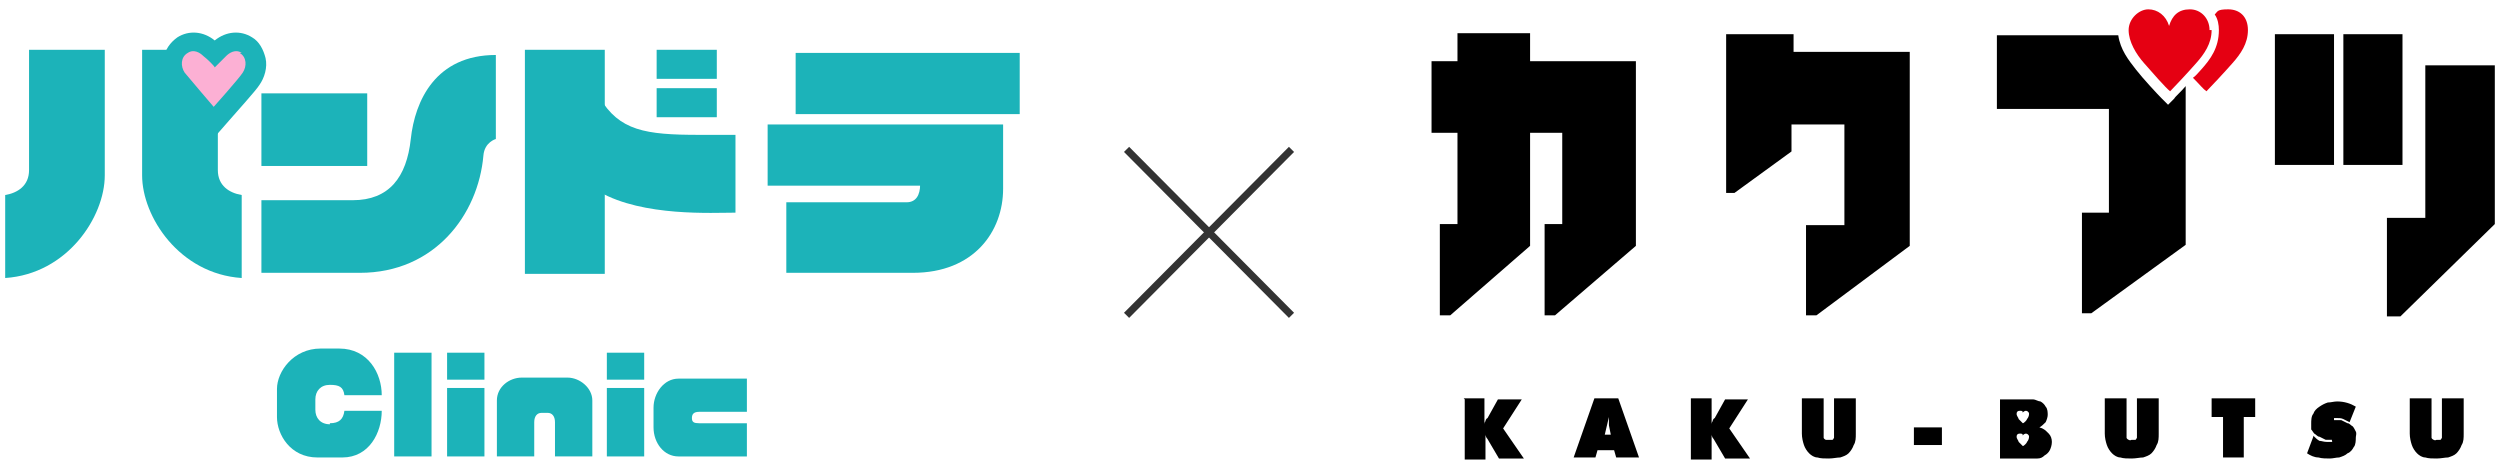 <?xml version="1.0" encoding="UTF-8"?>
<svg xmlns="http://www.w3.org/2000/svg" id="header" version="1.1" viewBox="0 0 241 45">
  <g>
    <rect x="50.6" y="4.8" width="7.7" height="21.6" fill="#1cb3b9"></rect>
    <path d="M10.1,16.9V4.8H2.8v11.6c0,1.5-1.1,2.2-2.3,2.4v8c6-.4,9.6-5.9,9.6-9.9Z" fill="#1cb3b9"></path>
    <path d="M13.7,16.9V4.8s7.3,0,7.3,0v11.6c0,1.5,1.1,2.2,2.3,2.4v8c-6-.4-9.6-5.9-9.6-9.9Z" fill="#1cb3b9"></path>
    <rect x="25.2" y="9" width="10.2" height="7" fill="#1cb3b9"></rect>
    <rect x="76.7" y="5.1" width="21.6" height="5.9" fill="#1cb3b9"></rect>
    <path d="M88.9,17.9h-14.9v-5.9h22.7v6.2c0,4.1-2.8,8.1-8.7,8.1h-12.2v-6.8h11.6c.9,0,1.3-.7,1.3-1.7Z" fill="#1cb3b9"></path>
    <path d="M34.6,26.3h-9.4v-7h8.8c3.5,0,5.2-2.2,5.6-5.9.4-3.7,2.4-8.1,8.2-8.1v8.1s-1.1.3-1.2,1.6c-.5,5.7-4.7,11.3-11.9,11.3Z" fill="#1cb3b9"></path>
    <path d="M70.9,20.4v-7.4h-3.5c-5.2,0-7.7-.4-9.6-3.6v9.1c4.2,2.4,10.9,2,13.1,2Z" fill="#1cb3b9"></path>
    <rect x="63.3" y="4.8" width="5.8" height="2.8" fill="#1cb3b9"></rect>
    <rect x="63.3" y="8.5" width="5.8" height="2.8" fill="#1cb3b9"></rect>
    <rect x="38" y="34" width="3.6" height="10" fill="#1cb3b9"></rect>
    <rect x="43.1" y="37.4" width="3.6" height="6.6" fill="#1cb3b9"></rect>
    <rect x="43.1" y="34" width="3.6" height="2.6" fill="#1cb3b9"></rect>
    <rect x="58.5" y="37.4" width="3.6" height="6.6" fill="#1cb3b9"></rect>
    <path d="M54.8,36.4h-4.5c-1.2,0-2.4.9-2.4,2.2v5.4h3.6v-3.3c0-.6.3-.9.7-.9h.6c.4,0,.7.3.7.9v3.3h3.6v-5.4c0-1.2-1.2-2.2-2.4-2.2Z" fill="#1cb3b9"></path>
    <path d="M66.7,40.3c0-.4.2-.6.7-.6h4.6v-3.2h-6.6c-1.4,0-2.4,1.4-2.4,2.8v1.9c0,1.5,1,2.8,2.4,2.8h6.6s0-3.2,0-3.2h-4.6c-.5,0-.7-.1-.7-.5Z" fill="#1cb3b9"></path>
    <rect x="58.5" y="34" width="3.6" height="2.6" fill="#1cb3b9"></rect>
    <path d="M31.8,40.9c-.9,0-1.4-.6-1.4-1.4v-1c0-.8.5-1.4,1.4-1.4s1.3.2,1.4,1h3.6c0-2.1-1.3-4.5-4.1-4.5h-1.8c-2.6,0-4.2,2.2-4.2,3.9v2.7c0,1.7,1.3,3.9,3.9,3.9h2.4c2.6,0,3.8-2.4,3.8-4.5h-3.6c-.1.8-.5,1.2-1.4,1.2Z" fill="#1cb3b9"></path>
    <path d="M25.6,5.6c-.2-.8-.6-1.6-1.3-2-1.1-.7-2.5-.6-3.6.3-1.1-.9-2.5-1-3.6-.3-.7.5-1.2,1.2-1.3,2-.2.9,0,1.8.6,2.6.4.5,2.4,2.7,2.9,3.4l1.4,1.6,1.4-1.6c.6-.7,2.6-2.9,2.9-3.4.5-.7.8-1.7.6-2.6Z" fill="#1cb3b9"></path>
    <path d="M23.3,5.1c-.6-.4-1.2,0-1.5.3-.3.3-1,1-1.1,1.1h0c0-.1-.7-.8-1.1-1.1-.3-.3-.9-.7-1.5-.3-.7.4-.7,1.3-.3,1.9.4.5,2.8,3.3,2.8,3.3,0,0,2.5-2.8,2.8-3.3.4-.6.4-1.5-.3-1.9Z" fill="#fcb0d4"></path>
  </g>
  <g>
    <line x1="124.5" y1="14.4" x2="108.6" y2="30.4" fill="none" stroke="#333" stroke-miterlimit="10" stroke-width=".7"></line>
    <line x1="124.5" y1="30.4" x2="108.6" y2="14.4" fill="none" stroke="#333" stroke-miterlimit="10" stroke-width=".7"></line>
  </g>
  <g>
    <g>
      <path d="M141.1,38.4h2v2.5s0,0,0,0c0,0,0-.2.1-.3,0,0,0-.2.2-.3l1-1.8h2.3l-1.8,2.8,2,2.9h-2.4l-1-1.7c0,0-.1-.2-.2-.3,0,0-.1-.2-.1-.3h0v2.4s-2,0-2,0v-5.8Z"></path>
      <path d="M153.9,44.1h-2.2l2-5.7h2.3l2,5.7h-2.2l-.2-.7h-1.6l-.2.7ZM155.3,42l-.2-1c0-.1,0-.2,0-.4,0-.1,0-.2,0-.4h0l-.4,1.7h.8Z"></path>
      <path d="M163,38.4h2v2.5s0,0,0,0c0,0,0-.2.1-.3,0,0,0-.2.2-.3l1-1.8h2.2l-1.8,2.8,2,2.9h-2.4l-1-1.7c0,0-.1-.2-.2-.3,0,0-.1-.2-.1-.3h0v2.4s-2,0-2,0v-5.8Z"></path>
      <path d="M178.9,38.4v3.4c0,.4,0,.8-.2,1.1-.1.3-.3.6-.5.8s-.5.3-.8.4c-.3,0-.7.1-1.1.1s-.8,0-1.1-.1c-.3,0-.6-.2-.8-.4s-.4-.5-.5-.8c-.1-.3-.2-.7-.2-1.1v-3.4h2.1v3.5c0,0,0,.2,0,.3,0,0,0,.1.2.2,0,0,.2,0,.3,0s.2,0,.3,0,.1,0,.2-.2c0,0,0-.2,0-.3v-3.5h2.1Z"></path>
      <path d="M184.5,41.2h2.7v1.7h-2.7v-1.7Z"></path>
      <path d="M208.1,38.4v3.4c0,.4,0,.8-.2,1.1-.1.3-.3.6-.5.8s-.5.3-.8.4c-.3,0-.7.1-1.1.1s-.8,0-1.1-.1c-.3,0-.6-.2-.8-.4s-.4-.5-.5-.8c-.1-.3-.2-.7-.2-1.1v-3.4h2.1v3.5c0,0,0,.2,0,.3,0,0,0,.1.2.2s.2,0,.3,0,.2,0,.3,0,.1,0,.2-.2c0,0,0-.2,0-.3v-3.5h2.1Z"></path>
      <path d="M213.1,38.4h4.3v1.8h-1.1s0,3.9,0,3.9h-2v-3.9h-1.1s0-1.8,0-1.8h0Z"></path>
      <path d="M223,42h0c.2.2.4.4.6.5.2,0,.4.1.7.1h.2s.1,0,.2,0c0,0,0,0,.1,0s0,0,0-.1,0,0,0-.1t0,0s0,0-.1,0,0,0-.1,0h-.4c-.2-.1-.4-.2-.6-.3-.2,0-.3-.2-.5-.3-.1-.1-.2-.3-.3-.4,0-.2,0-.4,0-.6s0-.7.2-.9c.1-.3.3-.5.6-.7s.5-.3.8-.4c.3,0,.6-.1.9-.1.7,0,1.3.2,1.8.5l-.6,1.5c-.2-.1-.4-.2-.6-.3s-.4-.1-.7-.1h-.1s0,0-.1,0,0,0,0,0c0,0,0,0,0,.1s0,0,0,.1t0,0s0,0,.1,0,0,0,.1,0h.5c.2.1.4.2.6.3.2,0,.3.2.5.3.1.1.2.3.3.5s0,.4,0,.6,0,.7-.2.9c-.1.2-.3.5-.6.6-.2.2-.5.3-.8.4-.3,0-.6.1-.9.1s-.8,0-1.1-.1c-.4,0-.8-.2-1.1-.4l.6-1.6Z"></path>
      <path d="M237.5,38.4v3.4c0,.4,0,.8-.2,1.1-.1.3-.3.6-.5.8s-.5.3-.8.4c-.3,0-.7.1-1.1.1s-.8,0-1.1-.1c-.3,0-.6-.2-.8-.4s-.4-.5-.5-.8c-.1-.3-.2-.7-.2-1.1v-3.4h2.1v3.5c0,0,0,.2,0,.3,0,0,0,.1.2.2s.2,0,.3,0,.2,0,.3,0,.1,0,.2-.2c0,0,0-.2,0-.3v-3.5h2.1Z"></path>
      <path d="M197.4,41.7c-.2-.2-.4-.4-.8-.5h0c.2-.1.4-.3.6-.5.1-.2.2-.5.2-.7s0-.6-.2-.8c-.1-.2-.3-.4-.5-.5-.2,0-.5-.2-.7-.2-.3,0-.5,0-.8,0h-2.4v5.7h2.8c.2,0,.5,0,.8,0s.5-.1.7-.3c.2-.1.4-.3.5-.5.1-.2.2-.5.2-.8,0-.3-.1-.6-.3-.8ZM195.4,42.6c0,.1-.3.4-.4.4h0s-.3-.3-.4-.4c0-.1-.2-.3-.2-.5s.1-.3.3-.3.3,0,.3.2h0c0-.1.2-.2.3-.2s.3.1.3.3c0,.2-.1.4-.2.5ZM195.4,40.4c0,.1-.3.4-.4.4h0s-.3-.3-.4-.4c0-.1-.2-.3-.2-.5s.1-.3.3-.3.3,0,.3.2h0c0-.1.2-.2.3-.2s.3.1.3.3c0,.2-.1.4-.2.5Z"></path>
    </g>
    <g>
      <g>
        <path d="M147.6,5.9h10.1v17.8l-7.8,6.7h-1v-8.8h1.7v-8.8h-3.1v10.9l-7.7,6.7h-1v-8.8h1.7v-8.8h-2.5v-6.9h2.5v-2.7h7v2.7h0Z"></path>
        <path d="M172.7,5h11.4v18.7l-9,6.7h-1v-8.7h3.7v-9.7h-5.1v2.6h0c0,0-5.5,4-5.5,4h-.8s0,0,0,0V3.3h6.5v1.7h0Z"></path>
        <path d="M225,15.9h-5.7V3.3h5.7v12.6ZM231.6,15.9h-5.7V3.3h5.7v12.6ZM240.5,21.6l-9.1,8.9h-1.3v-9.5s3.7,0,3.7,0V6.3h6.7v15.2h0Z"></path>
        <path d="M209,10.1s-.5-.5-.6-.6c-.4-.4-1.8-1.9-2.5-2.8s-1.5-1.9-1.7-3.3h-11.7v7.1h10.8v10h-2.6v9.7h.9l9.1-6.6v-15.3c-.5.6-1,1-1.1,1.2-.1.1-.6.6-.6.6Z"></path>
      </g>
      <g>
        <path d="M212.2,6.7c-.2.2-.5.6-.8.8.6.6,1,1.1,1.3,1.3h0c.4-.4,1.8-1.9,2.5-2.7.8-.9,1.5-1.9,1.5-3.2s-.8-2-1.9-2-1,.2-1.3.5c.3.4.4,1,.4,1.5,0,1.7-.8,2.8-1.7,3.8Z" fill="#e50012"></path>
        <path d="M213,2.9c0-1.1-.8-2-1.9-2s-1.7.6-2,1.6h0c-.3-1-1.1-1.6-2-1.6s-1.9.9-1.9,2,.7,2.3,1.5,3.2c.7.8,2.1,2.4,2.5,2.7h0c.4-.4,1.8-1.9,2.5-2.7.8-.9,1.5-1.9,1.5-3.2Z" fill="#e50012"></path>
      </g>
    </g>
  </g>
</svg>

